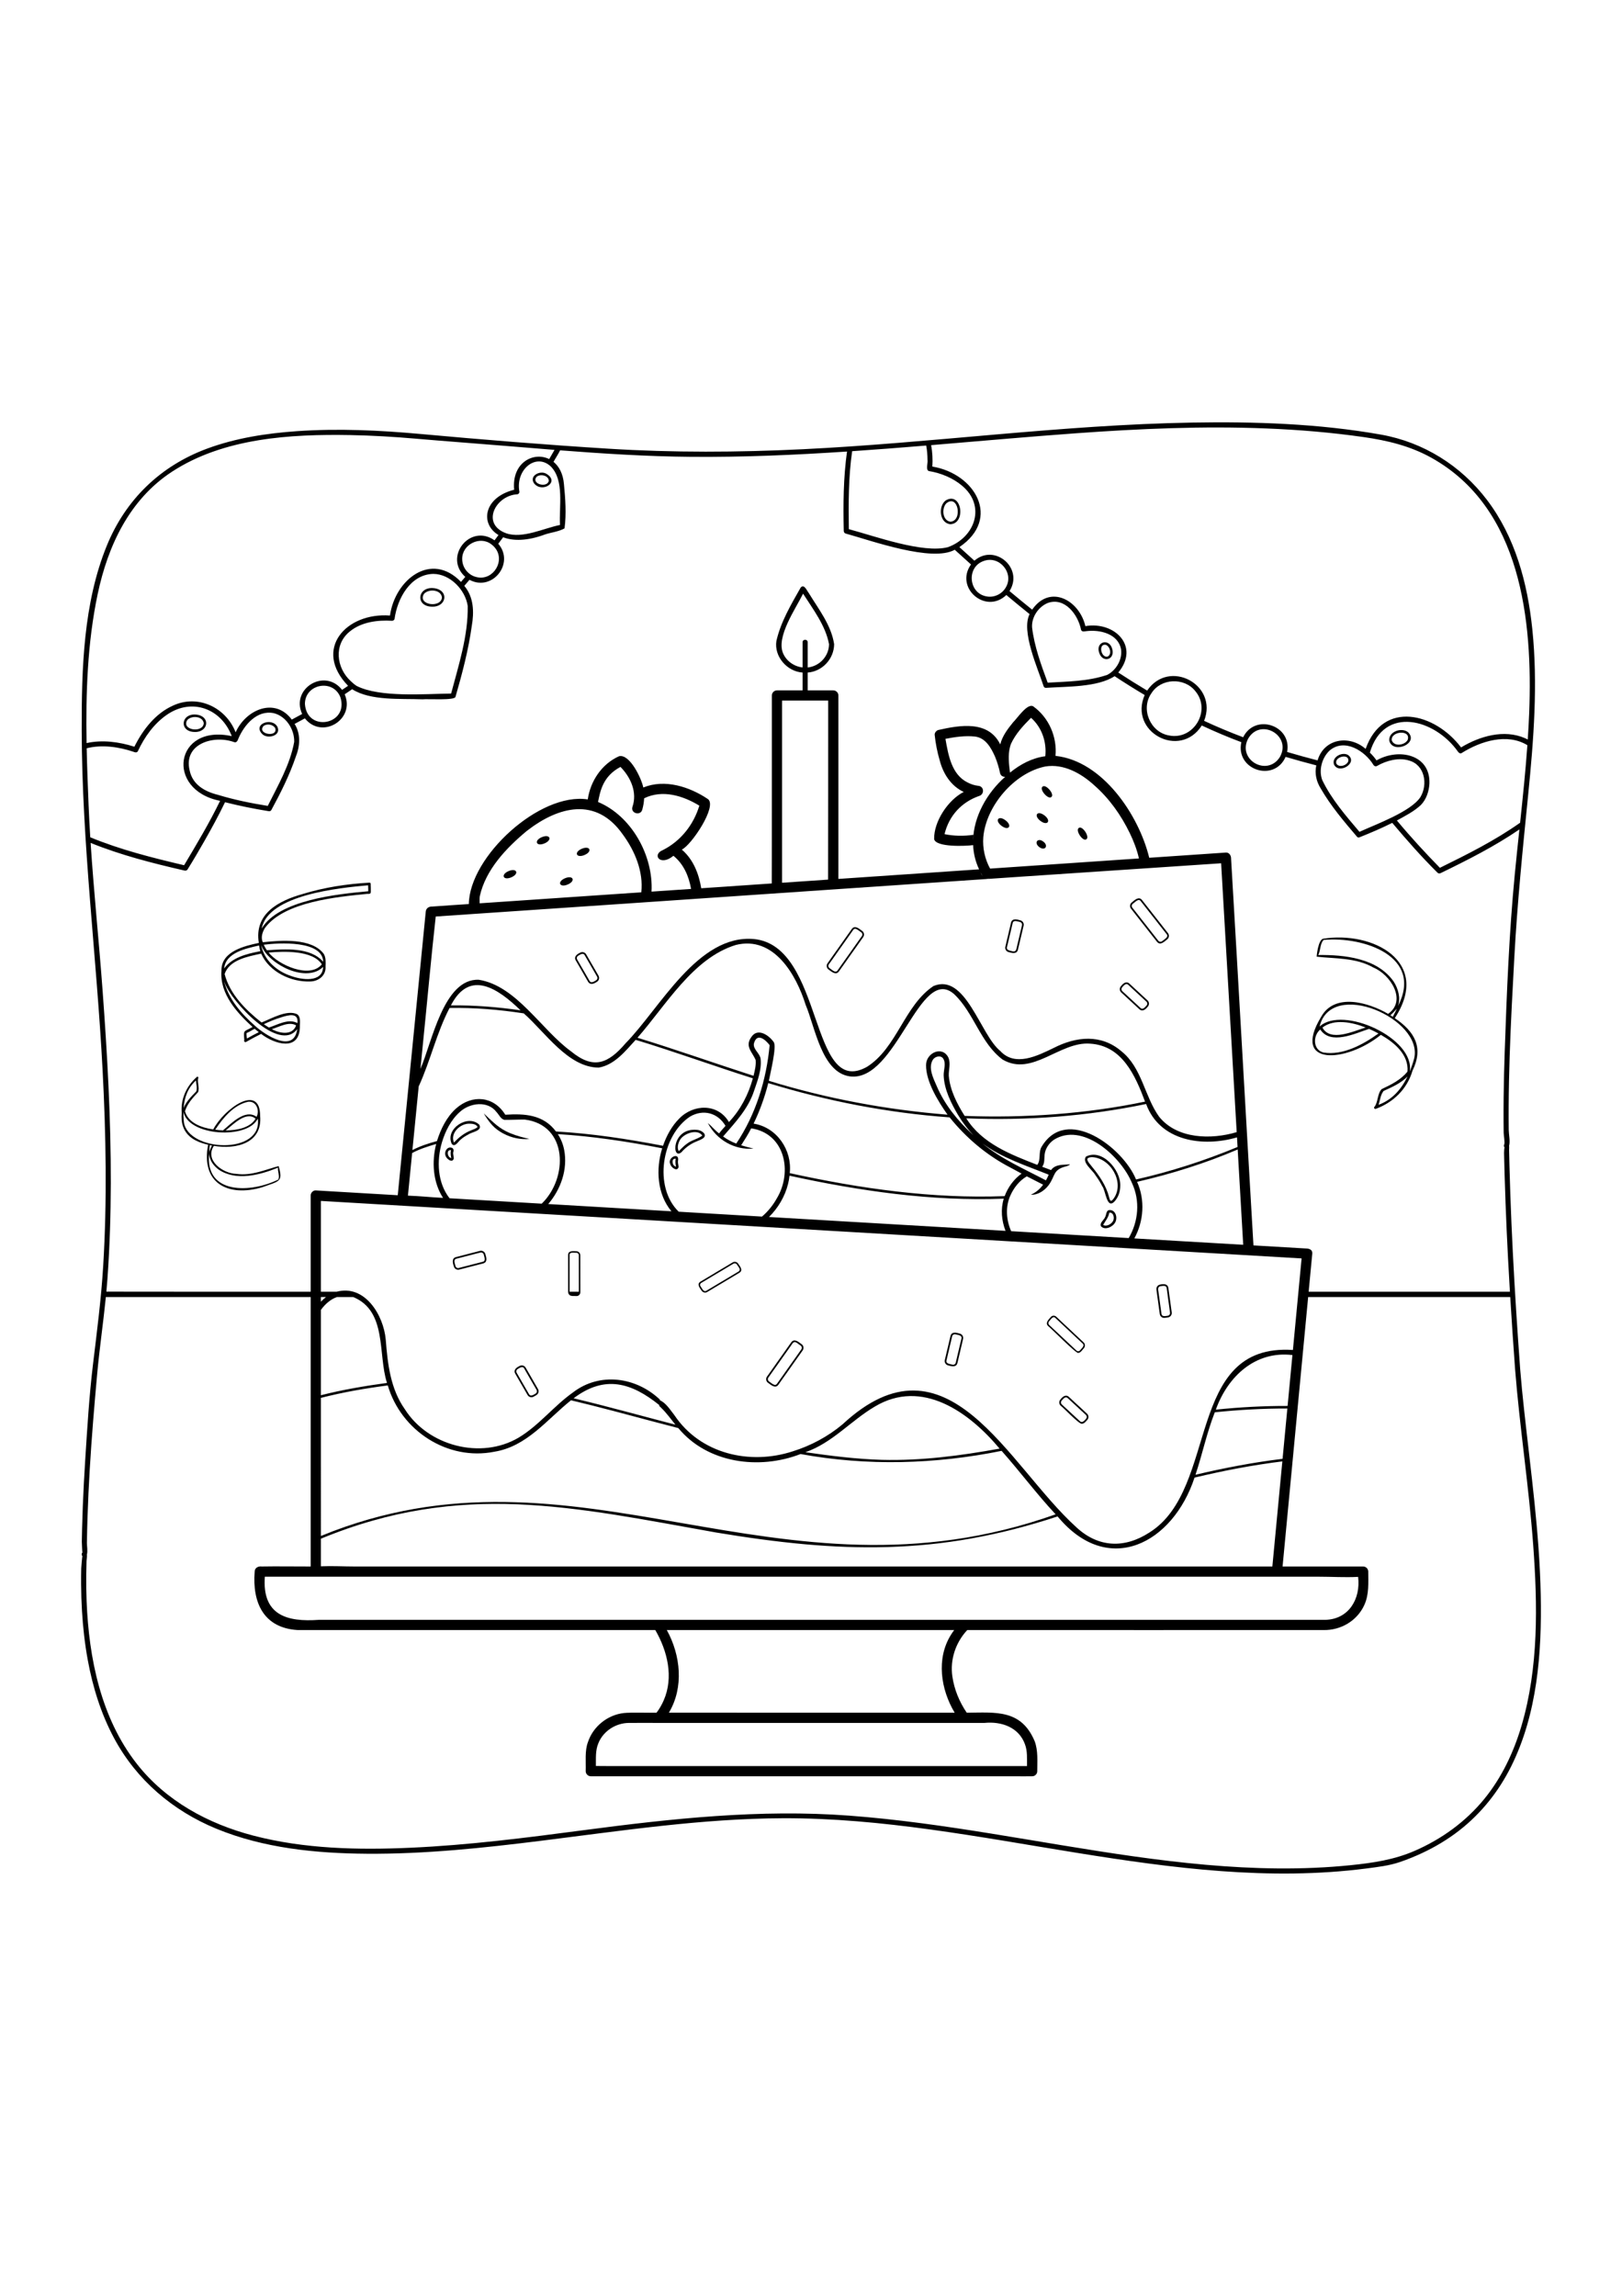 <?xml version="1.0" encoding="utf-8"?>
<!-- Generator: Adobe Illustrator 27.5.0, SVG Export Plug-In . SVG Version: 6.00 Build 0)  -->
<svg xmlns="http://www.w3.org/2000/svg" xmlns:xlink="http://www.w3.org/1999/xlink" viewBox="0 0 3500 3500" width="595" height="842" preserveAspectRatio="xMidYMid meet" data-scaled="true">
<g id="background">
	<rect style="fill:#FFFFFF;" width="3500" height="3500"/>
</g>
<g id="art">
	<g>
		<path d="M1169.194,1079.504c-17.7,7.503-12.039,20.951,5.698,13.54C1192.593,1085.542,1186.934,1072.092,1169.194,1079.504z"/>
		<path d="M1261.234,1118.057c17.7-7.502,12.042-20.952-5.698-13.54C1237.837,1112.019,1243.495,1125.468,1261.234,1118.057z"/>
		<path d="M1219.27,1168.17c-17.7,7.502-12.04,20.951,5.698,13.54C1242.669,1174.207,1237.009,1160.759,1219.27,1168.17z"/>
		<path d="M1097.58,1152.689c-17.701,7.502-12.039,20.951,5.698,13.539C1120.979,1158.726,1115.319,1145.276,1097.58,1152.689z"/>
		<path d="M2268.759,992.852c7.447-5.899-12.302-28.742-19.215-22.224C2242.1,976.527,2261.846,999.369,2268.759,992.852z"/>
		<path d="M2244.877,1044.325c15.284,11.663,24.165,0.086,8.94-11.654C2238.536,1021.008,2229.654,1032.585,2244.877,1044.325z"/>
		<path d="M2169.904,1043.344c-15.282-11.662-24.164-0.085-8.94,11.655C2176.247,1066.661,2185.128,1055.085,2169.904,1043.344z"/>
		<path d="M2344.085,1084.177c8.156-4.871-8.423-30.107-16.132-24.554C2319.799,1064.494,2336.377,1089.73,2344.085,1084.177z"/>
		<path d="M2242.44,1100.838c12.102,9.209,20.969-2.351,8.941-11.655C2239.277,1079.975,2230.41,1091.533,2242.44,1100.838z"/>
		<path d="M974.688,1740.973c6.752,9.231,14.361-5.441,19.757-9.364c4.868-4.296,10.443-7.752,16.231-10.687
			c7.464-5.519,30.801-7.629,23.578-20.932C1009.827,1676.185,959.916,1708.807,974.688,1740.973z M1016.809,1711.926
			c-14.528,5.62-26.791,15.185-37.201,26.514c-8.918-20.071,13.249-41.146,33.161-40.799c5.95-0.036,15.387,0.956,17.701,7.198
			C1027.055,1708.474,1021.216,1709.906,1016.809,1711.926z"/>
		<path d="M978.104,1758.747c1.689-4.187,0.037-8.924-4.811-9.511c-9.107-1.726-15.057,9.511-11.935,17.26
			c1.469,6.904,14.983,17.26,17.848,6.279C979.242,1768.258,976.965,1763.117,978.104,1758.747z M971.199,1770.866
			c-6.323-3.296-7.497-17.465,1.726-16.048c0.073,0.073,0.221,0.147,0.331,0.184c-1.73,5.687-0.577,11.356,0.441,17.002
			C972.742,1771.856,971.971,1771.379,971.199,1770.866z"/>
		<path d="M1101.896,1718.573c-3.746-1.506-7.455-3.232-11.017-5.105c-0.037,0-0.037,0-0.037,0
			c-18.169-9.317-32.27-24.195-46.969-37.971c8.808,14.849,19.217,29.341,34.116,38.595c2.791,1.836,5.655,3.563,8.63,5.105h0.037
			c16.965,8.997,36.576,13.11,55.782,11.494c-13.771-3.231-27.579-6.756-40.505-12.118H1101.896z"/>
		<path d="M1470.629,1759.077c8.468-9.784,18.876-17.412,30.812-22.437c5.397-2.497,11.714-4.333,16.488-8.042
			c9.332-8.037-5.013-16.971-12.853-17.479C1449.123,1704.731,1448.887,1778.052,1470.629,1759.077z M1466.296,1734.583
			c6.981-15.405,38.579-27.029,49.209-11.238c-9.892,7.504-23.437,9.732-33.307,17.629c-6.583,4.497-11.794,10.551-17.518,15.937
			c0,0.037,0,0.037-0.037,0.037C1460.703,1750.278,1463.086,1740.751,1466.296,1734.583z"/>
		<path d="M1463.138,1777.255c3.231-19.243-23.98-6.353-16.746,7.711c1.469,6.941,14.983,17.26,17.847,6.28
			C1464.276,1786.766,1461.999,1781.625,1463.138,1777.255z M1456.234,1789.337c-6.647-3.139-7.164-18.207,2.057-15.828
			c-1.726,5.655-0.587,11.347,0.477,16.965C1457.776,1790.329,1457.005,1789.851,1456.234,1789.337z"/>
		<path d="M2378.489,1832.596c7.476,9.078,9.378,50.361,26.22,33.088c8.814-9.511,12.744-22.071,12.633-34.777
			c0.866-33.587-39.234-80.287-74.069-62.208c-9.218,12.816,14.505,29.158,20.381,40.027
			C2369.272,1816.328,2374.339,1824.224,2378.489,1832.596z M2346.21,1774.354c0.55-3.782,7.308-4.406,10.171-4.48
			c39.251,1.462,70.403,53.277,47.777,87.767c-5.839,8.41-8.52,9.328-10.981-1.616c-6.384-25.004-21.047-46.325-37.31-66.101
			C2352.49,1785.077,2346.908,1780.45,2346.21,1774.354z"/>
		<path d="M2394.39,1883.972c-8.226,0.367-6.647,10.612-10.062,15.864c-2.607,6.206-11.972,11.752-8.594,19.169
			c8.667,9.475,25.78,1.212,30.774-8.593C2411.98,1900.459,2407.573,1883.715,2394.39,1883.972z M2401.771,1907.621
			c-3.559,6.74-14.356,12.929-21.373,8.41c4.788-8.474,11.85-16.619,13.221-26.368
			C2402.947,1888.231,2405.333,1901.231,2401.771,1907.621z"/>
		<path d="M2496.516,1305.221c7.074,8.801,16.129-0.393,22.181-5.253c4.149-3.23,4.847-9.252,1.615-13.402l-56.039-71.389
			c-7.071-8.796-16.137,0.394-22.181,5.252c-4.149,3.231-4.848,9.253-1.616,13.404L2496.516,1305.221z M2444.37,1223.292
			c4.222-2.585,12.054-12.56,17.002-5.838l56.039,71.389c5.263,6.353-6.134,11.721-9.731,15.093
			c-2.438,2.056-6.387,1.55-8.263-0.991l-56.039-71.389C2441.358,1229.021,2441.835,1225.312,2444.37,1223.292z"/>
		<path d="M1787.877,1365.079c6.309,4.502,15.682,13.336,22.365,4.148c0,0.001,52.439-74.105,52.439-74.105
			c3.048-4.296,2.02-10.282-2.276-13.294c-6.294-4.515-15.733-13.313-22.401-4.148c0-0.001-52.44,74.105-52.44,74.105
			C1782.528,1355.884,1783.594,1362.222,1787.877,1365.079z M1788.575,1353.879l52.403-74.07c4.615-6.873,12.997,2.532,17.297,4.994
			c2.643,1.873,3.267,5.545,1.395,8.226l-52.404,74.07c-4.641,6.848-13.007-2.493-17.296-4.996
			C1787.355,1360.307,1786.702,1356.436,1788.575,1353.879z"/>
		<path d="M2176.44,1327.511c7.198,2.041,17.528,4.933,20.088-5.068c0,0.001,12.265-51.998,12.265-51.998
			c1.212-5.105-1.983-10.283-7.087-11.495c-7.202-2.054-17.59-4.893-20.124,5.069c0-0.001-12.229,51.998-12.229,51.998
			C2168.054,1320.983,2171.419,1326.432,2176.44,1327.511z M2172.915,1316.862l12.266-51.999c1.579-7.365,11.023-3.277,15.682-2.35
			c3.157,0.771,5.103,3.929,4.369,7.087l-12.266,51.962c-0.734,3.195-3.928,5.142-7.087,4.407
			C2181.317,1324.643,2170.981,1324.181,2172.915,1316.862z"/>
		<path d="M2458.544,1450.753c6.81,6.157,13.743,0.173,18.177-5.545c3.563-3.892,3.342-9.952-0.514-13.514l-39.183-36.282
			c-6.92-6.14-13.736-0.182-18.177,5.583c-3.599,3.854-3.343,9.914,0.514,13.513L2458.544,1450.753z M2421.529,1403.491
			c3.061-3.472,8.053-10.065,13-5.397c0-0.001,39.183,36.281,39.183,36.281c2.386,2.204,2.534,5.949,0.33,8.336
			c-3.1,3.398-8.071,10.082-13,5.36c0,0.001-39.183-36.281-39.183-36.281C2419.472,1409.587,2419.325,1405.878,2421.529,1403.491z"
			/>
		<path d="M1269.021,1391.519c4.806,7.956,13.042,4.172,18.985,0.073c4.59-2.643,6.133-8.519,3.526-13.073l-26.698-46.233
			c-2.645-4.555-8.52-6.133-13.073-3.489c-6.579,3.064-13.939,8.413-9.437,16.489
			C1242.324,1345.285,1269.021,1391.519,1269.021,1391.519z M1247.648,1335.407c3.905-2.385,10.737-7.252,13.992-1.284
			c0-0.001,26.698,46.232,26.698,46.232c1.616,2.828,0.661,6.427-2.167,8.042c-3.967,2.375-10.628,7.276-13.991,1.285
			c0,0.001-26.698-46.233-26.698-46.233C1243.866,1340.621,1244.82,1337.022,1247.648,1335.407z"/>
		<path d="M1580.944,1996.93l-69.553,41.534c-8.62,5.332-1.044,13.987,2.719,19.647c2.53,3.839,7.865,5.076,11.934,2.681
			l0.991-0.588l68.524-40.946c8.622-5.278,1.124-14.011-2.681-19.647C1590.345,1995.719,1584.984,1994.544,1580.944,1996.93z
			 M1596.148,2013.346c-0.331,1.358-1.139,2.497-2.351,3.195l-69.553,41.534c-6.151,3.874-9.967-6.334-12.706-9.879
			c-1.655-2.29-0.808-5.662,1.652-7.014l69.516-41.533c2.461-1.506,5.766-0.735,7.381,1.652
			C1591.101,2003.911,1597.468,2010.198,1596.148,2013.346z"/>
		<path d="M2326.931,2192.039c4.856,0.285,9.182-7.415,12.119-10.283c3.047-3.525,2.681-8.997-0.735-12.229l-59.051-55.377
			c-3.308-3.206-8.821-2.99-11.751,0.551c-4.568,5.161-12.909,12.895-5.691,19.647
			C2263.92,2135.062,2325.041,2196.992,2326.931,2192.039z M2263.95,2131.886c-2.13-1.946-2.313-5.325-0.44-7.528
			c3.195-2.892,8.292-13.072,13.624-7.748c0-0.001,59.05,55.377,59.05,55.377c5.494,4.854-3.261,11.331-5.949,14.947
			c-1.712,2.224-5.258,2.302-7.197,0.367L2263.95,2131.886z"/>
		<path d="M1729.818,2173.42c-6.293-4.515-15.734-13.313-22.4-4.148c0-0.001-52.441,74.105-52.441,74.105
			c-3.035,4.099-1.969,10.437,2.314,13.293c6.309,4.501,15.682,13.335,22.364,4.149c0,0.001,52.439-74.105,52.439-74.105
			C1735.143,2182.418,1734.115,2176.432,1729.818,2173.42z M1729.084,2184.621l-52.403,74.07
			c-4.642,6.849-13.007-2.492-17.296-4.995c-2.615-1.797-3.268-5.669-1.396-8.225l52.403-74.07c0.918-1.285,2.277-2.13,3.819-2.424
			c3.666-1.196,10.596,6.001,13.478,7.418C1730.332,2178.268,1730.957,2181.94,1729.084,2184.621z"/>
		<path d="M1243.902,1972.913c-6.618-0.222-18.035-1.898-18.03,7.97c-0.001-0.001,0.036,79.32,0.036,79.32
			c-0.105,2.41,0.745,4.763,2.46,6.5c2.987,3.865,11.431,2.388,15.57,2.828c5.085,0.186,8.827-4.33,8.336-9.328l-0.073-78.697
			C1252.202,1976.843,1248.456,1972.987,1243.902,1972.913z M1229.104,2060.204l-0.038-79.21c-0.213-7.328,10.517-4.524,14.8-4.848
			c2.827,0.037,5.141,2.423,5.141,5.288l0.073,78.77H1229.104z"/>
		<path d="M2071.119,2150.542c-7.201-2.056-17.59-4.892-20.124,5.068c0-0.001-12.228,51.999-12.228,51.999
			c-1.299,4.967,2.067,10.414,7.087,11.494c7.198,2.041,17.527,4.933,20.087-5.068c0,0.001,12.265-51.999,12.265-51.999
			C2079.419,2156.932,2076.224,2151.754,2071.119,2150.542z M2074.646,2161.191l-12.266,51.963
			c-0.734,3.195-3.929,5.141-7.087,4.406c-4.56-1.326-14.899-1.788-12.962-9.107c-0.001,0,12.264-51.999,12.264-51.999
			c0.656-3.09,4.026-5.142,7.051-4.371C2066.257,2153.372,2076.522,2153.832,2074.646,2161.191z"/>
		<path d="M1035.684,1972.069l-51.705,13.368c-10.591,2.685-6.636,15.017-3.893,22.217c2.019,3.856,6.463,5.949,10.833,4.81
			l51.743-13.293c9.94-2.897,6.896-12.892,4.626-20.198C1046.139,1973.976,1040.632,1970.736,1035.684,1972.069z M1041.744,1995.609
			l-51.706,13.294c-3.159,0.845-6.39-1.065-7.198-4.224c-0.936-4.674-5.346-13.964,2.019-15.718l51.743-13.294
			c3.051-0.844,6.397,1.145,7.161,4.187C1044.742,1984.532,1049.12,1993.866,1041.744,1995.609z"/>
		<path d="M2306.439,2287.004c-6.92-6.14-13.736-0.182-18.177,5.583c-3.599,3.854-3.342,9.913,0.514,13.513
			c3.93,2.284,40.859,41.298,45.683,38.78c4.808,0.48,8.741-4.971,11.678-8.081c3.562-3.891,3.342-9.951-0.515-13.513
			L2306.439,2287.004z M2343.456,2334.303c-3.1,3.396-8.072,10.083-13,5.36c0,0.001-39.184-36.281-39.184-36.281
			c-2.387-2.204-2.534-5.913-0.33-8.299c3.061-3.471,8.053-10.067,13-5.397c0-0.001,39.183,36.281,39.183,36.281
			C2345.512,2328.17,2345.659,2331.916,2343.456,2334.303z"/>
		<path d="M2523.801,2071.662c-0.661-4.768-2-14.982-2.681-19.683c-1.444-9.125-10.512-8.865-17.59-7.234
			c-5.214,0.697-8.886,5.544-8.189,10.796c0.349,3.007,1.797,12.948,2.204,16.122l5.067,36.759c0.331,2.497,1.616,4.59,3.415,6.06
			c3.385,3.45,9.929,1.694,14.176,1.175c5.215-0.734,8.887-5.582,8.152-10.76L2523.801,2071.662z M2519.688,2112.02
			c-4.557,0.663-12.622,2.691-13.441-4.114c-1.151-8.407-5.455-39.92-6.536-47.703c-0.887-4.404-1.747-10.995,4.296-11.824
			c4.558-0.741,12.615-2.666,13.477,4.076c0.639,4.505,1.985,14.614,2.607,19.205l4.627,33.711
			C2525.197,2108.605,2522.919,2111.58,2519.688,2112.02z"/>
		<path d="M1134.249,2223.877c-2.644-4.554-8.52-6.133-13.074-3.489c-6.58,3.063-13.938,8.414-9.437,16.489
			c-0.001-0.001,26.697,46.233,26.697,46.233c1.763,3.048,4.995,4.773,8.263,4.773c3.291,0.361,7.934-3.313,10.724-4.7
			c4.59-2.645,6.132-8.52,3.525-13.073L1134.249,2223.877z M1155.585,2279.99c-3.967,2.374-10.629,7.277-13.992,1.285
			c0,0.001-26.698-46.233-26.698-46.233c-1.616-2.828-0.662-6.427,2.166-8.042c3.904-2.385,10.736-7.252,13.991-1.285
			c0-0.001,26.698,46.233,26.698,46.233C1159.366,2274.775,1158.413,2278.374,1155.585,2279.99z"/>
		<path d="M477.901,1367.752c-0.019,0.171-0.025,0.364-0.016,0.579c-0.003-0.063-0.019-0.145-0.019-0.204
			c-3.818,50.074,34.031,90.968,68.654,122.365c-0.523-0.461-1.044-0.924-1.568-1.384c-19.963,11.268-19.342,5.134-17.786,28.445
			c-1.521,2.377,1.45,5.094,3.768,3.768c10.555-6.035,21.416-11.932,32.512-17.35c28.465,21.965,81.914,38.613,83.638-14.107
			c-0.002-0.001-0.002-0.007-0.004-0.008c0.004-0.063,0.005-0.125,0.009-0.187c-0.001-0.002-0.004-0.005-0.005-0.006
			c-0.375-9.312,2.824-21.729-5.911-28.148c-22.028-10.331-55.72,9.539-76.789,17.884c-34.309-27.089-68.578-61.132-79.712-104.62
			c10.617-30.974,50.545-37.843,78.902-43.931c17.386,39.387,64.247,61.688,105.984,60.014c18.219-0.33,34.462-13.24,32.866-32.466
			c0.406-8.958,0.92-18.543-3.56-26.659c-25.477-35.064-93.08-29.801-131.799-25.412c0,0.033,0.009,0.067,0.017,0.1
			c-4.621-10.333-1.103-21.498,4.425-30.75c41.762-56.697,154.293-67.043,220.471-73.767c1.857-0.133,5.009,0.368,6.644-0.72
			c1.676-1.114,1.506-3.135,1.532-4.92c-0.005-4.534-0.042-11.727-0.266-15.087c0.382-1.751-0.673-3.551-2.656-3.487
			c-48.346,2.714-97.735,10.233-144.08,24.477c-52.016,14.647-104.972,42.438-94.631,105.573
			c-31.335,6.482-79.453,18.186-80.638,57.333c0.052-0.146,0.15-0.249,0.214-0.384c-0.239,0.598-0.313,1.284-0.233,1.93
			c0.006,0.003,0.017,0.022,0.024,0.027c-0.013-0.009-0.029-0.036-0.039-0.04c-0.001,0.044-0.001,0.087-0.002,0.132
			c0.003,0.005,0.014,0.02,0.017,0.026v1.36C477.866,1367.987,477.885,1367.871,477.901,1367.752z M532.805,1513.942
			c-0.386-3.877-0.992-6.823-0.871-10.42c0.146-1.711,0.029-1.434,1.776-2.135c5.418-2.197,10.458-5.853,15.719-8.435
			c-0.461-0.388-0.923-0.774-1.386-1.16c3.429,2.866,6.838,5.71,10.417,8.454C549.735,1504.593,541.181,1509.219,532.805,1513.942z
			 M645.248,1484.501c-0.013,0.028-0.028,0.063-0.041,0.098c0.533-1.646,0.931-3.331,1.264-5.026
			C646.146,1481.25,645.755,1482.901,645.248,1484.501z M646.996,1476.551c-0.023,0.028-0.02,0.006-0.052,0.05
			c-0.002,0.001-0.004,0.003-0.006,0.004C646.974,1476.559,646.971,1476.579,646.996,1476.551z M646.939,1489.476
			c-0.014-0.019-0.022-0.028-0.036-0.049c-0.001-0.001-0.001-0.002-0.001-0.004C646.917,1489.445,646.924,1489.456,646.939,1489.476
			z M644.55,1477.965c0.778-0.425,1.553-0.882,2.299-1.309c-0.762,0.436-1.522,0.873-2.284,1.31
			c-0.703,0.087-1.234,0.109-1.701,0.109C643.327,1478.067,643.853,1478.039,644.55,1477.965z M643.652,1488.801
			c0.005,0,0.011,0,0.016,0c-0.337,0.769-0.714,1.512-1.082,2.259C642.953,1490.312,643.333,1489.572,643.652,1488.801z
			 M642.244,1478.074c0.004,0.031,0.002,0.064,0.005,0.095c-0.005-0.034-0.012-0.072-0.012-0.095
			C642.239,1478.074,642.242,1478.074,642.244,1478.074z M642.347,1481.123c0-0.784-0.017-1.566-0.062-2.349
			c0.046,0.786,0.044,1.574,0.071,2.365c-0.085-0.077-0.179-0.143-0.269-0.212C642.171,1480.993,642.266,1481.057,642.347,1481.123z
			 M607.24,1468.087c14.44-4.575,37.495-11.252,34.519,12.596c0.005,0.004,0.008,0.006,0.013,0.01
			c0.004,1.28-0.047,2.557-0.064,3.837c0.013-1.285,0.067-2.559,0.05-3.847c-19.201-10.594-42.495,3.541-61.437,9.547
			c-3.783-2.24-7.455-4.7-11.017-7.198C581.645,1477.194,594.277,1471.979,607.24,1468.087z M638.969,1485.604
			c-7.824,22.412-35.4,17.549-52.404,8.078C602.359,1489.027,623.287,1476.373,638.969,1485.604z M641.282,1493.609
			c0.152-1.063,0.186-2.158,0.27-3.219c-0.067,1.068-0.143,2.122-0.257,3.196C641.291,1493.594,641.287,1493.601,641.282,1493.609
			c-6.699,53.025-68.835,13.273-91.145-7.161c-29.444-25.966-56.965-57.537-66.642-96.352c0.479,1.25,0.929,2.512,1.449,3.747
			C498.337,1432.936,602.366,1546.16,641.282,1493.609z M699.305,1351.76c0.356,0.735,0.708,1.473,1.017,2.244
			c0,0.002-0.001,0.003-0.001,0.004c0.003,0.007,0.005,0.016,0.008,0.024c-0.395,0.967-0.854,1.888-1.362,2.777
			c0.504-0.895,0.958-1.827,1.354-2.801C700.02,1353.231,699.664,1352.494,699.305,1351.76z M569.115,1311.595
			c0.003,0.004,0.004,0.01,0.006,0.015c32.193-4.257,127.133-9.818,128.273,36.76c0.002,0.002,0.003,0.005,0.003,0.006
			c0.072,1.179,0.061,2.378,0.07,3.572c-0.012-1.197-0.004-2.4-0.073-3.578c-27.659-31.882-82.874-27.593-121.516-24.751
			c-2.644-3.782-4.921-7.822-6.757-12.008c-0.9,0.108-1.801,0.25-2.701,0.385C567.319,1311.862,568.216,1311.721,569.115,1311.595z
			 M694.457,1353.915c-25.782,31.846-93.795,1.374-114.795-25.413C612.404,1325.653,674.831,1323.263,694.457,1353.915z
			 M794.283,1183.406c0.303,4.418,0.386,8.471,0.359,12.828c-65.883,5.963-193.885,18.975-229.986,80.514
			C578.522,1203.711,732.751,1188.897,794.283,1183.406z M564.496,1312.283c0.049,0.403,0.115,0.799,0.171,1.195
			C564.613,1313.08,564.544,1312.683,564.496,1312.283C564.495,1312.283,564.495,1312.283,564.496,1312.283z M563.517,1312.428
			c0.477,1.153,0.954,2.306,1.491,3.432c0,0.004,0,0.006,0.001,0.01c17.979,39.791,96.565,78.698,132.202,43.627
			c0.125-1.37,0.175-2.778,0.225-4.183c-0.05,1.4-0.102,2.802-0.218,4.166c0.628-0.829,1.202-1.7,1.72-2.612
			c-0.524,0.91-1.102,1.783-1.727,2.629c-1.032,34.97-47.344,27.772-69.846,19.28c-30.551-10.28-57.498-33.896-63.856-66.347
			C563.512,1312.429,563.515,1312.429,563.517,1312.428z M559.06,1313.228c0.551,4.221,1.432,8.403,2.679,12.44
			c-0.975,0.168-1.96,0.279-2.934,0.457c-27.157,5.391-58.227,13.12-75.181,36.845C487.071,1328.266,531.008,1319.7,559.06,1313.228
			z M484.138,1388.354c-0.328-2.765-0.61-5.552-0.682-8.377C483.538,1382.799,483.812,1385.584,484.138,1388.354z M482.797,1364.232
			c0.009,0.013,0.018,0.026,0.027,0.039c-0.664,1.12-1.285,2.265-1.828,3.45c-0.003,0-0.005,0-0.008,0
			c0.551-1.174,1.175-2.313,1.835-3.45C482.813,1364.259,482.806,1364.246,482.797,1364.232z M480.67,1381.439
			c-0.284-1.001-0.579-2.004-0.821-2.994H478.6c-0.257,0.22-0.441,0.368-0.515,0.515c0,0,0-0.001,0-0.002
			c0.104-0.14,0.246-0.307,0.52-0.528c0.419,0,0.837,0,1.257,0C480.103,1379.443,480.392,1380.44,480.67,1381.439z
			 M478.759,1373.271c0.016,0.1,0.041,0.2,0.064,0.299c-0.121-0.565-0.272-1.278-0.436-2.076
			C478.547,1372.231,478.697,1372.89,478.759,1373.271z M478.145,1367.166c0.112,0.143,0.262,0.326,0.49,0.555
			c-0.004,0-0.008,0-0.013,0C478.401,1367.484,478.265,1367.317,478.145,1367.166z M478.596,1363.895
			c-0.13,0.146-0.229,0.315-0.324,0.487C478.375,1364.214,478.466,1364.035,478.596,1363.895z M478.085,1367.096
			c0,0.001,0.001,0.001,0.001,0.002c-0.007-0.008-0.004-0.009-0.011-0.017C478.081,1367.088,478.08,1367.089,478.085,1367.096z
			 M478.05,1367.208c0.032-0.032,0.032-0.066,0.032-0.099c-0.042,0.181-0.157,0.311-0.173,0.556
			C477.941,1367.477,477.986,1367.314,478.05,1367.208z"/>
		<path d="M2979.677,1506.021c28.79,16.378,60.556,42.672,57.434,79.211c-14.285,17.957-35.437,28.35-55.671,37.825
			c-9.365,9.621-7.602,27.138-15.094,37.751c-3.122,1.872-0.367,6.206,2.828,4.737c37.861-14.139,67.276-42.893,78.697-82.039
			c24.514-49.835,5.156-84.41-38.155-113.474c80.049-122.311-48.215-188.759-155.193-171.273
			c-10.574,4.037-13.438,38.043-13.438,38.594c39.917,4.554,84.242,1.726,122.727,23.613c36.392,14.983,72.601,70.912,31.508,99.812
			c-42.011-24.75-115.384-46.05-144.468,6.317C2785.43,1575.193,2905.423,1566.047,2979.677,1506.021z M2974.646,1656.988
			c3.557-10.014,4.102-21.51,10.98-29.966c18.141-8.226,37.604-16.782,51.633-31.324
			C3024.185,1622.836,3004.612,1645.898,2974.646,1656.988z M3007.476,1391.336c-35.29-50.787-105.798-58.205-162.902-57.507
			c5.1-9.499,3.641-24.455,11.567-32.537c85.577-8.002,216.21,34.914,160.295,143.109
			C3022.79,1426.774,3017.208,1406.759,3007.476,1391.336z M3012.25,1451.524c0.368-0.44,0.771-0.88,1.139-1.322
			c0,0.073,0.147,0,0.477,0.037c0,0-5.435,11.457-8.41,16.892c-1.725-1.138-3.489-2.276-5.251-3.378
			C3004.502,1459.97,3008.578,1455.931,3012.25,1451.524z M3051.471,1557.175c-2.608,9.475-5.766,18.876-9.548,27.983
			c12.119-71.373-144.38-143.383-194.521-96.985C2872.421,1383.961,3072.155,1471.738,3051.471,1557.175z M2946.847,1490.156
			c-26.33,7.896-76.273,31.876-93.275,0.147C2878.763,1470.657,2917.983,1478.883,2946.847,1490.156z M2848.907,1494.417
			c22.07,34.151,74.914,8.813,105.248-1.286c6.94,2.975,13.771,6.316,20.38,9.989c-33.087,23.76-76.934,47.85-118.871,40.983
			C2832.566,1538.08,2832.97,1507.71,2848.907,1494.417z"/>
		<path d="M449.075,1742.993c-16.194,83.324,43.223,113.62,116.668,91.844c37.392-13.618,45.324-11.232,35.511-45.683
			c-28.79,7.638-58.609,21.519-91.109,16.783c-29.158-0.552-69.185-29.416-48.62-60.446c47.887,8.154,104.919-5.536,99.809-64.377
			c0.003-71.717-77.593-15.935-101.205,28.94c-24.31-3.562-53.322-13.147-60.997-39.22c5.031-16.232,16.856-29.122,28.241-41.13
			c3.892-9.181-2.057-20.785,0.257-30.113c1.652-2.167-1.433-4.406-3.195-2.534c-22.365,19.977-34.923,47.74-32.243,77.852
			C388.25,1715.117,411.987,1735.157,449.075,1742.993z M471.843,1796.718c38.045,25.56,88.723,11.679,127.942-4.149
			c0.037,0,0.037-0.037,0.037-0.037c-0.918,8.226,4.077,18.141,0.771,25.596c-56.93,28.555-158.712,34.175-149.241-55.635
			C451.719,1776.374,460.973,1788.676,471.843,1796.718z M452.306,1756.47c-0.109,0.404-0.293,0.809-0.403,1.212
			c-0.037-0.074-0.11,0.037-0.331,0.11c0,0,0.625-9.401,1.249-13.955c1.469,0.331,3.011,0.624,4.517,0.918
			C455.391,1748.538,453.666,1752.431,452.306,1756.47z M535.484,1650.341c17.59-2.057,25.485,19.022,18.067,32.5
			c-24.42-17.627-54.092,14.064-72.307,29.231c-5.582-0.184-11.201-0.662-16.782-1.396
			C480.914,1685.338,504.71,1656.878,535.484,1650.341z M551.458,1686.917c-12.118,20.381-41.422,25.229-64.374,25.229
			C503.131,1699.623,531.151,1669.584,551.458,1686.917z M422.928,1604.438c0.275,8.067,2.995,15.873,0.515,23.649
			c-10.319,10.577-21.446,21.74-27.248,35.548C397.921,1641.381,405.228,1620.192,422.928,1604.438z M556.269,1686.733
			c10.812,78.698-150.758,71.891-159.487,7.345c-0.771-7.271-1.102-14.616-0.955-21.923
			C406.689,1724.712,534.192,1732.286,556.269,1686.733z"/>
		<path d="M1178.866,295.565c-13.554-7.994-38.113,4.699-26.256,21.006C1169.98,337.851,1209.122,313.298,1178.866,295.565z
			 M1157.677,302.322c7.93-7.108,26.371-3.341,26.477,8.666C1180.622,326.904,1145.774,317.531,1157.677,302.322z"/>
		<path d="M937.929,582.113c24.956-3.23,29.271-31.907,3.781-38.815C899.38,533.639,892.905,586.346,937.929,582.113z
			 M953.646,562.318c-1.683,23.746-53.19,16.529-38.89-7.38C924.456,543.294,951.601,545.15,953.646,562.318z"/>
		<path d="M425.353,852.429c23.302-3.051,27.348-29.956,3.524-36.392C389.221,806.997,383.267,856.371,425.353,852.429z
			 M403.943,827.163c8.881-10.657,33.791-9.058,35.732,6.683C438.101,855.529,390.965,849.038,403.943,827.163z"/>
		<path d="M598.758,841.816c-11.444-21.941-55.064-6.388-32.354,15.829C578.178,868.453,607.175,860.535,598.758,841.816z
			 M568.24,840.163c7.248-6.267,20.767-4.086,25.596,4.113c0,0.037,0,0.037,0,0.037C600.43,865.043,554.479,857.774,568.24,840.163z
			"/>
		<path d="M2050.776,404.485c34.641-1.618,24.304-71.562-9.99-51.449C2023.897,365.755,2027.153,402.173,2050.776,404.485z
			 M2041.888,359.463c25.732-21.248,35.961,38.035,8.887,39.513C2033.578,396.557,2031.622,370.383,2041.888,359.463z"/>
		<path d="M2373.531,685.819c8.147,16.196,29.134,11.006,27.358-7.492C2397.194,647.056,2359.56,656.978,2373.531,685.819z
			 M2390.094,689.931c-14.311,3.722-20.826-28.624-3.819-25.267C2395.261,668.103,2399.856,685.056,2390.094,689.931z"/>
		<path d="M2997.965,872.26c8.618,28.458,64.335,5.228,40.469-19.06C3024.295,841.766,2994.906,852.141,2997.965,872.26z
			 M3037.516,869.725c-6.089,11.559-29.245,15.201-34.226,1.066C3000.393,850.603,3045.214,846.918,3037.516,869.725z"/>
		<path d="M2908.986,902.372c-12.743-7.781-36.169,4.498-30.406,20.491C2889.189,944.89,2931.247,919.179,2908.986,902.372z
			 M2909.39,915.629c-3.042,9.4-20.397,14.854-25.816,5.069C2878.882,905.969,2912.14,897.967,2909.39,915.629z"/>
		<path d="M3324.646,2714.331c-2.705-133.927-21.459-266.717-35.948-399.688c-3.161-29.012-6.075-58.053-8.395-87.148
			c-6.137-83.643-11.584-167.338-15.837-251.099c-2.137-42.1-3.972-84.217-5.438-126.346c-0.716-20.556-1.344-41.116-1.876-61.677
			c-0.292-11.313-0.556-22.624-0.79-33.936c-0.053-2.535,0.481-6.088-0.006-9.109c2.727-9.396-0.671-25-0.776-34.06
			c-0.201-17.411-0.242-34.822-0.144-52.235c0.202-35.849,0.992-71.694,2.17-107.525c2.322-70.668,6.158-141.273,9.995-211.873
			c6.379-117.391,18.082-233.643,29.815-350.588c11.93-118.903,21.414-239.586,8.975-358.852
			c-10.322-98.967-36.792-197.928-97.797-278.259c-56.167-73.962-137.212-124.605-228.846-140.845
			c-134.073-23.764-272.25-28.229-408.108-25.9c-280.795,4.813-559.625,43.883-839.961,57.508
			c-139.469,6.78-279.013,7.513-418.411-1.165c-135.069-8.408-270.328-19.392-405.088-31.68
			c-88.77-8.094-178.395-12.32-267.431-6.136c-65.704,4.565-131.968,14.734-193.961,37.68
			C346.025,278.696,270.999,351.351,230.45,450.795c-50.589,124.067-54.387,265.435-54.143,397.522
			c0.455,244.829,32.159,488.239,45.013,732.526c7.42,141.01,9.91,282.453,1.367,423.474
			c-4.323,71.367-13.508,141.734-22.052,212.644c-8.204,68.082-12.329,137.077-16.717,205.497
			c-2.149,33.506-3.947,67.035-5.26,100.584c-0.637,16.256-1.165,32.518-1.564,48.781c-0.225,9.147-0.41,18.295-0.553,27.444
			c-0.028,1.748,0.927,23.922,1.274,23.584c-2.148,2.094-2.062,5.677,0,7.789c-0.382-0.391-2.469,22.851-2.544,26.518
			c-0.232,11.3-0.321,22.604-0.244,33.906c0.133,19.339,0.731,38.676,1.884,57.98c2.123,35.566,6.109,71.064,12.554,106.114
			c10.759,58.509,28.686,116.1,56.956,168.611c48.286,89.689,126.308,156.083,220.04,194.733
			c102.235,42.158,215.272,53.347,324.935,54.13c125.942,0.9,251.652-12.462,376.47-27.999
			c173.497-21.596,345.948-47.899,521.276-48.575c213.807-0.823,424.742,40.825,634.969,74.711
			c205.805,33.173,415.902,60.621,624.113,33.678c24.529-3.176,49.363-5.975,72.848-14.024
			c16.151-5.537,32.032-12.005,47.507-19.215c28.688-13.366,55.906-29.767,80.867-49.24
			c47.116-36.757,84.703-84.247,111.318-137.655C3317.303,2970.863,3327.165,2839.122,3324.646,2714.331z M3066.049,1010.117
			c11.741-12.034,17.449-29.461,18.399-45.977c2.42-63.854-67.125-77.138-114.135-50.201c-4.187-5.949-9.034-11.641-14.395-16.818
			c30.334-102.541,140.354-72.508,189.93-2.241c1.696,2.73,5.135,5.212,8.373,3.085c40.704-25.575,97.773-43.526,141.586-16.812
			c-3.974,55.852-9.745,111.558-15.666,167.251c-54.074,38.312-113.755,68.111-173.109,97.293
			c-32.171-32.923-63.319-66.702-92.762-102.126C3032.259,1033.628,3050.972,1024.281,3066.049,1010.117z M2933.517,1068.065
			c-29.559-34.779-60.463-70.362-80.314-111.673c-8.064-21.134-0.782-48.026,15.718-63.568
			c31.896-27.611,76.477,0.516,94.893,31.141c1.615,2.497,4.884,3.525,7.528,1.983c19.83-11.495,46.858-18.875,69.222-11.677
			c33.872,9.369,40.962,51.393,24.456,78.844C3044.483,1024.489,2968.917,1051.817,2933.517,1068.065z M2732.579,197.822
			c70.145,2.821,140.217,8.646,209.723,18.6c51.406,7.363,100.444,19.075,146.202,44.539
			c194.35,108.16,219.028,351.428,211.196,550.951c-0.747,19.016-1.805,38.008-3.062,56.983c-2.019-1.061-4.086-2.059-6.213-2.987
			c-45.022-19.537-97.426-4.297-137.71,20.051c-56.126-74.37-168.345-103.017-205.904,3.158
			c-35.2-30.667-89.567-22.606-103.742,24.825c-21.998-5.655-43.884-11.714-65.661-18.178
			c10.849-57.502-69.096-84.111-94.892-31.765c-28.534-10.76-56.59-22.511-84.242-35.365
			c30.781-78.334-75.584-134.689-122.911-65.293c-21.042-12.559-41.791-25.559-62.318-38.962
			c47.101-56.45-7.844-110.902-70.986-100.107c-13.043-56.034-76.365-91.118-114.832-35.511
			c-16.433-13.173-32.721-26.572-48.878-40.101c31.273-49.254-31.838-103.549-75.759-65.551
			c-10.87-9.694-21.666-19.462-32.427-29.305c90.874-61.541,33.891-158.458-58.315-173.772c1.073-15.442,0.121-30.96-2.568-46.192
			c104.036-8.651,208.042-18.035,312.184-25.571C2458.218,198.372,2595.486,192.31,2732.579,197.822z M2761.838,906.558
			c-27.112,43.103-91.774,6.646-68.965-38.744C2718.865,820.992,2788,859.749,2761.838,906.558z M2522.442,860.141
			c-40.652-7.017-61.744-57.707-37.712-91.257c20.271-32.299,70.514-34.363,94.302-4.699
			C2614.459,805.822,2575.967,870.943,2522.442,860.141z M2389.029,729.518c-40.981,13.965-85.431,14.2-128.309,16.746
			c-14.201-38.618-28.765-78.065-33.676-119.055c-1.5-22.455,13.911-45.163,34.666-53.176
			c36.385-12.311,64.685,26.008,70.948,57.876c1.509,5.388,7.057,3.705,11.275,3.269c29.536-3.816,69.347,5.596,75.171,39.587
			C2422.015,696.563,2408.345,719.746,2389.029,729.518z M2169.941,541.498c0,0,0,0.037-0.037,0.037
			c-8.268,13.898-25.074,21.723-41.166,18.618c-38.958-6.774-43.637-63.277-6.389-76.273
			C2156.483,470.847,2189.308,510.407,2169.941,541.498z M1838.802,246.895c53.284-3.622,106.538-7.781,159.782-12.181
			c1.911,10.104,2.77,20.384,2.799,30.664c1.409,6.82-4.696,22.038,3.12,24.421c25.303,4.039,52.001,14.946,71.538,31.619
			c51.729,43.209,28.272,111.006-30.482,132.495c-54.171,14.152-158.217-23.987-213.945-38.816
			C1830.878,359.027,1830.752,302.48,1838.802,246.895z M210.681,555.528c21.971-104.323,68.464-204.136,160.149-264.174
			c111.516-73.024,255.889-81.538,385.177-79.225c47.078,0.843,94.108,3.676,141.011,7.746
			c62.719,5.444,125.497,10.004,188.248,15.152c37.092,3.042,74.182,6.131,111.282,9.044c-3.731,6.678-7.542,13.319-11.476,19.876
			c-33.785-16.818-81.304,7.675-75.575,66.101c-66.579,16.93-73.74,74.07-33.822,97.72c-2.855,3.794-5.71,7.616-8.593,11.42
			c-52.639-37.229-110.776,35.94-63.126,78.88c-3.011,3.635-6.097,7.235-9.217,10.834c-64.633-67.101-142.552-4.409-153.244,72.563
			c-94.623-7.194-166.63,72.628-90.412,151.592c-4.296,2.975-8.594,5.876-12.963,8.74c-37.157-47.888-111.4-2.965-86.151,52.036
			c-7.418,4.113-14.873,8.152-22.364,12.082c-36.673-49.242-99.551-21.155-121.149,27.469
			c-21.186-54.058-81.788-82.721-135.581-57.469c-37.884,17.063-64.775,52.161-82.919,88.536
			c-32.946-10.56-69.155-15.345-103.127-7.875C184.942,768.83,188.614,660.304,210.681,555.528z M1208.392,406.064
			c-34.556,6.794-81.084,30.333-116.264,17.884h-0.037c-55.054-20.207-22.569-81.935,24.678-84.132
			c2.167-0.33,4.296-3.121,4.039-5.288c-9.018-47.946,35.779-84.615,67.681-54.716
			C1218.283,309.892,1206.044,366.726,1208.392,406.064z M1029.808,518.838c-18.401-3.45-32.3-19.914-32.462-38.998
			c-0.852-31.531,38.373-51.367,63.089-31.912h0.037c2.918,2.118,5.623,4.717,7.896,7.638v0.037
			C1090.639,483.286,1064.619,526.008,1029.808,518.838z M1009.245,580.718c1.101,64.374-19.512,127.334-35.805,189.049
			c-57.256,0.642-153.358,8.94-203.628-16.341h-0.037c-4.351-2.764-8.736-6.428-12.597-10.172
			c-31.673-28.811-37.639-79.353-2.054-107.671c24.94-20.344,59.731-24.729,90.924-22.805c2.129,0.185,4.994-1.835,5.325-4.039
			c5.939-43.766,34.052-96.111,83.581-97.132C971.456,511.753,1004.215,546.261,1009.245,580.718z M657.954,792.131
			c0.088-43.173,60.556-54.735,76.458-14.651C753.711,836.963,662.206,854.625,657.954,792.131z M191.133,1010.049
			c-1.636-40.449-3.23-81.286-4.089-122.257c33.172-8.44,69.883-2.942,101.259,7.676c2.962,1.433,7.491,2.16,9.254-1.469
			c14.217-30.577,34.891-59.639,63.016-78.807c53.632-36.645,116.945-13.113,139.547,46.454
			c-123.341-26.982-144.104,116.126-25.191,139.546c-23.185,47.816-50.482,93.319-77.632,138.922
			c-68.508-16.129-137.366-33.346-202.529-60.302C193.32,1056.563,192.073,1033.309,191.133,1010.049z M470.595,988.34
			c-28.597-7.068-55.172-21.871-61.472-53.103c-13.472-56.733,50.852-76.627,95.441-60.956c5.921,2.687,8.402-3.267,9.914-7.641
			c12.726-29.669,40.458-61.955,76.126-54.605c26.785,6.409,45.054,35.354,44.215,62.024c-8.808,48.938-35,93.883-57.031,138.041
			C541.733,1006.307,505.606,999.012,470.595,988.34z M221.27,1409.015c-7.793-105.616-18.822-211.299-25.729-317.073
			c64.984,26.332,133.446,43.757,201.681,59.447c2.853,0.797,5.716,0.562,7.528-2.24c12.816-20.528,25.045-41.423,36.98-62.429
			c15.35-27.065,30.37-54.46,43.847-82.553c30.984,7.907,62.244,14.123,93.79,19.279c2.344,0.418,4.717,0.224,6.206-2.534
			c20.015-36.76,39.147-75.062,52.624-114.723c9.209-22.953,11.188-49.299-2.534-70.948c7.455-3.893,14.873-7.895,22.217-11.972
			c36.92,46.476,109.323,2.301,85.894-51.926c5.374-3.613,10.803-7.278,16.122-10.944c39.902,25.454,105.326,19.854,151.847,21.78
			c10.439-1.316,70.597,2.987,71.206-5.62c14.468-50.193,27.873-100.955,35.071-152.769c5.169-29.803,4.387-62.152-16.159-86.372
			c3.783-4.333,7.492-8.666,11.164-13.073c49.13,26.422,98.504-35.679,62.135-77.779c3.593-4.665,7.066-9.313,10.54-13.991h0.037
			c21.298,8.189,52.036,8.335,91.036-6.317c13.514-4.333,29.158-5.949,41.386-12.853c4.187-31.031,1.764-64.374-1.285-95.626
			c-1.91-22.511-10.687-38.338-22.475-47.887c4.508-8.282,10.116-16.348,14.221-24.879c94.037,7.278,188.147,13.228,282.536,14.02
			c112.464,0.943,224.577-3.959,336.548-11.402c-7.875,56.332-8.322,113.726-7.036,170.512c-0.22,2.975,1.288,5.455,4.042,6.39
			c55.43,15.258,186.391,62.499,235.466,34.997c11.604,10.687,23.319,21.263,35.07,31.729
			c-35.867,50.22,31.657,108.563,76.237,65.917c16.562,13.917,33.308,27.652,50.2,41.203
			c-18.7,36.993,17.572,116.622,30.294,155.595c0.663,1.982,2.317,3.525,5.034,3.452c43.937-3.039,111.186-0.936,148.102-25.155
			c21.331,14.053,42.954,27.601,64.89,40.652c-34.842,79.952,76.21,139.31,123.241,65.733c27.947,13.11,56.407,25.155,85.38,35.988
			c-13.278,59.567,70.725,87.62,95.517,31.691c21.924,6.537,43.994,12.632,66.175,18.326c-3.835,17.451,0.226,35.044,9.658,49.979
			c21.51,37.431,49.837,70.638,77.703,103.412c1.13,2.184,4.042,2.833,6.244,1.651c23.613-9.437,47.373-19.499,70.288-31.031
			c30.953,36.743,62.701,72.865,96.801,106.644c2.027,2.638,4.999,3.14,7.602,1.834c58.253-28.284,116.407-57.72,169.991-94.283
			c-3.473,32.593-6.944,65.188-10.08,97.808c-12.173,126.634-17.222,254.499-21.623,381.614
			c-1.135,32.758-1.965,65.529-2.326,98.305c-0.192,17.411-0.255,34.822-0.165,52.235c0.043,8.193,0.119,16.387,0.232,24.582
			c0.061,4.452,2.931,21.555,1.234,24.948c-1.104,2.209-0.947,4.868,0.861,6.676c-0.864-0.864-1.277,10.821-1.261,11.569
			c0.112,5.143,0.229,10.285,0.353,15.426c0.246,10.283,0.518,20.565,0.812,30.845c0.588,20.56,1.271,41.116,2.038,61.668
			c1.495,40.07,3.317,80.128,5.406,120.17c1.243,23.836,2.608,47.662,4.029,71.488h-434.287c2.645-27.395,5.252-54.753,7.822-82.148
			c0.712-7.709-5.104-10.394-11.017-11.017c-38.632-2.276-77.265-4.554-115.897-6.793
			c-16.357-278.077-31.832-556.307-48.289-834.379c0.293-6.311-3.952-13.566-11.128-13.11c-15.313,1.029-30.591,2.094-45.904,3.122
			c-39.876,2.717-79.714,5.397-119.59,8.115c-22.408-92.202-100.704-209.05-202.248-219.802
			c3.75-40.821-14.226-82.445-47.631-106.552c-12.44-8.763-35.114,25.85-43.81,34.077c-11.591,14.142-23.363,29.696-27.762,47.705
			c-25.672-52.092-86.479-41.738-133.415-31.14c-4.295,1.063-8.592,5.984-8.078,10.612c1.946,18.655,5.582,37.42,10.944,55.378
			c7.364,28.387,24.359,55.135,51.742,67.68c-33.791,17.278-64.731,63.797-63.863,101.942c4.317,17.846,68.259,14.959,84.12,12.832
			c0.793,17.612,4.847,35.224,12.889,52.24v0.001c-101.19,6.929-202.388,13.753-303.608,20.675
			c-0.153-33.25,0.258-372.768,0-395.761c0-5.95-5.031-11.017-11.017-11.017h-55.268v-38.412
			c31.671-2.357,56.81-29.534,57.104-61.181c-6.097-41.04-33.729-75.838-54.825-110.537c-4.138-5.043-9.841-20.422-17.41-11.604
			c-20.668,36.479-43.051,73.979-52.368,115.2c-5.214,33.814,23.227,65.963,56.482,68.084v38.45h-55.268
			c-5.949,0-11.017,5.067-11.017,11.017c0.021,15.882,0.027,405.948-0.184,405.529c-50.739,3.421-101.464,6.859-152.199,10.355
			c-5.177-31.441-17.112-62.148-41.941-83.45c20.014-8.63,77.007-93.166,56.554-108.811c-39.844-26.844-93.056-43.994-139.62-25.118
			c-3.819-19.389-29.378-73.298-52.477-67.387c-37.127,16.672-61.658,53.469-67.35,93.13
			c-103.554-16.134-255.237,123.107-256.621,225.696c0.114,4.371,0.553,8.777,1.361,13.147c1.405,7.826,13.533,11.021,18.244,4.495
			c-4.701,6.544-16.852,3.36-18.257-4.477c-0.808-4.37-1.249-8.776-1.359-13.147c-26.365,1.876-52.767,3.323-79.1,5.399
			c-7.229-0.266-13.352,3.576-13.882,11.2c-2.974,30.26-5.985,60.557-8.96,90.815c-17.102,173.59-34.331,347.177-51.449,520.766
			c-47.593-2.791-95.185-5.582-142.778-8.372c-11.384-0.698-22.731-1.359-34.116-2.021c-5.949-0.367-11.017,5.325-11.017,11.017
			v207.557c-66.878,0.029-367.784,0.035-440.81-0.201c0.866-9.342,1.662-18.695,2.328-28.066c4.863-68.423,7.045-137.02,7.21-205.61
			C239.427,1687.035,231.517,1547.882,221.27,1409.015z M2060.029,2968.394c-6.857-0.037-610.167,0.07-616.685-0.037
			c32.749-54.702,25.367-124.087-4.48-178.289H2059c-2.423,3.232-4.736,6.5-6.867,10.025
			C2019.75,2851.579,2029.937,2918.254,2060.029,2968.394z M2216.137,3083.484h-902.682c-9.181,0-18.397-0.257-27.615-0.184
			c0.236-16.436-1.303-33.206,5.215-48.768c10.392-26.33,37.493-43.92,65.953-44.104c23.025-0.147,46.051,0,69.076,0h698.209
			c36.215-3.631,73.96,9.017,87.326,45.868C2217.369,3051.429,2215.948,3067.603,2216.137,3083.484z M687.994,2768.035
			c-68.88,4.988-122.587-10.009-116.521-93.055c166.048-0.038,2123.662,0.061,2273.322,0c28.277,0,57.435,1.873,85.821,0.368
			c5.717,47.333-19.98,91.441-70.766,92.686C2859.851,2768.035,687.994,2768.035,687.994,2768.035z M2745.533,2652.946H765.552
			c-24.163,0-48.914-1.469-73.151-0.404v-59.527c303.085-125.12,545.459-68.037,852.592-13.434
			c266.613,44.367,477.097,50.961,737.099-34.636c109.386,132.319,248.876,58.076,295.509-83.764
			c62.502-14.946,125.665-27.102,189.452-34.96C2759.843,2501.794,2752.722,2577.369,2745.533,2652.946z M726.993,2071.662h35.181
			c73.698,30.406,52.817,123.455,72.895,185.303c-47.993,6.473-95.735,14.589-142.668,26.551v-184.017
			C701.397,2086.939,713.222,2076.546,726.993,2071.662z M692.4,2081.797v-10.135h11.09
			C699.487,2074.71,695.779,2078.125,692.4,2081.797z M836.794,2262.326c28.64,97.81,129.139,163.302,230.217,142.995
			c69.942-11.465,112.64-68.853,165.104-110.936c60.813,14.396,121.075,30.885,181.484,46.895
			c16.672,4.407,33.345,8.777,50.054,13.073c63.208,76.2,174.565,90.629,263.817,56.002c143.785,26.36,290.775,22.104,433.806-6.868
			c39.829,44.793,75.635,93.116,116.595,136.939c-602.867,214.262-1029.8-181.25-1585.468,46.712V2289.17
			C739.913,2277.094,788.19,2268.628,836.794,2262.326z M1427.296,2311.167c11.216,10.935,20.26,23.752,30.113,35.841
			c-73.23-18.95-146.052-39.412-219.639-56.92c67.075-50.831,124.623-34.032,185.413,15.057c-0.404,0.294-0.771,0.587-1.175,0.881
			C1423.807,2307.716,1425.571,2309.441,1427.296,2311.167z M1737.97,2406.427c57.937-20.027,98.008-67.985,149.608-98.382
			c101.927-61.197,203.531,11.82,269.399,90.633c-83.659,15.155-168.578,26.327-253.755,24.201
			C1847.867,2421.24,1792.746,2414.307,1737.97,2406.427z M2579.656,2455.047c15.045-44.926,23.802-88.863,41.644-134.736
			c51.999-5.398,104.292-8.336,156.586-8.189c-3.416,36.172-6.867,72.344-10.319,108.553
			C2704.33,2428.387,2641.681,2440.322,2579.656,2455.047z M2623.577,2314.546c25.631-71.715,85.357-127.347,165.252-117.733
			c-1.323,14.138-2.681,28.313-4.04,42.488c-2.094,22.438-4.26,44.876-6.39,67.313
			C2726.694,2306.43,2675.025,2309.294,2623.577,2314.546z M2480.618,2579.393c-53.865,35.106-110.485,33.127-158.131-11.169
			c-148.439-134.359-277.957-432.343-504.463-221.906c-31.359,26.213-68.375,46.081-107.412,58.2
			c-92.718,30.233-199.437,5.605-255.406-78.075c-8.434-10.596-18.803-27.468-31.986-32.313l1.322-0.662
			c-51.435-49.357-130.346-60.623-188.277-15.934c-41.497,29.448-73.299,71.128-117.109,97.422
			c-81.447,48.041-195.67,17.976-245.747-61.549c-31.054-44.098-36.983-97.848-41.054-150.012
			c-4.699-52.647-44.984-119.403-105.95-103.19c0.002,0-34.003,0-34.003,0v-195.879c705.419,41.363,1410.828,82.712,2116.222,124.05
			c-6.264,65.834-12.475,131.66-18.729,197.495C2556.343,2170.534,2631.119,2484.673,2480.618,2579.393z M1385.849,1020.455
			c2.351-8.298,3.709-16.561,4.113-24.788c39.404-19.279,84.058-5.618,119.092,15.939c-12.485,41.24-39.917,76.089-78.476,95.7
			c-24.714,9.731-6.096,36.244,22.547,12.412c22.038,17.741,33.313,44.114,38.084,71.515c0.623,3.374,1.1,6.747,1.504,10.155
			c0.15,11.541,14.78,13.733,20.116,6.52c-5.325,7.235-19.981,5.049-20.129-6.502c-0.403-3.415-0.881-6.794-1.505-10.172
			c-28.42,1.946-56.84,3.893-85.296,5.802c4.24-77.239-42.836-163.089-115.454-193.398c4.59-21.006,9.07-54.828,48.437-75.649
			c22.254,22.547,36.76,55.12,25.706,86.593C1360.694,1028.24,1381.956,1034.079,1385.849,1020.455z M1343.507,1073.227
			c26.355,35.595,45.183,80.53,40.285,125.297c-1.292,7.761-3.176,18.263,6.685,20.969c3.99,1.101,9.033-0.461,11.742-3.785
			c-2.706,3.337-7.758,4.906-11.756,3.802c-9.854-2.703-7.986-13.212-6.684-20.969c-116.241,7.905-232.516,15.841-348.78,23.722
			c-0.035-5.838-0.331-11.546,0.294-15.22c12.639-57.573,57.561-104.504,101.463-140.943
			C1205.189,1012.924,1286.291,992.107,1343.507,1073.227z M2634.997,1135.892c11.193,193.337,22.359,386.664,33.565,580
			c-54.998,16.437-128.409,15.1-167.273-33.086c-31.931-44.329-36.865-105.743-81.489-141.384
			c-43.759-37.626-97.677-31.938-146.046-7.158c-35.165,16.964-83.285,41.477-115.493,6.422
			c-43.1-34.791-74.552-169.019-144.098-139.916c-63.2,42.565-78.187,132.579-143.074,174.068
			c-124.995,70.719-92.212-260.611-244.171-275.49c-121.16-10.753-202.547,149.184-276.962,224.81
			c-37.627,43.994-69.37,57.346-117.842,17.407c-64.008-46.381-117.802-141.538-199.072-154.384
			c-76.007-3.159-101.324,136.759-125.777,192.174l-0.037,0.037c1.689-17.039,3.378-34.042,5.068-51.081
			c9.444-92.521,17.598-185.143,27.946-277.551C1505.168,1212.601,2070.057,1173.307,2634.997,1135.892z M1731.801,659.011v54.423
			c-17.957-1.983-34.52-13.294-41.974-30.334c-15.493-35.875,26.862-95.771,43.076-128.86
			c21.605,33.795,48.689,69.162,56.005,109.029c-0.195,25.797-20.482,47.607-46.09,50.238v-54.497
			C1742.818,651.923,1731.801,651.923,1731.801,659.011z M1787.069,784.896c0.028,18.125,0.03,382.593-0.184,386.25
			c-33.124,2.24-66.211,4.48-99.335,6.757V790.955c0-1.983,0.037-4.002,0.073-6.059H1787.069z M2099.708,1086.871
			c0.031-4.117,0.218-8.236,0.606-12.343c-20.573,2.995-41.78,2.757-62.171-1.469c9.39-39.282,36.262-68.664,73.705-82.037
			c12.998-3.07,12.326-21.54-1.435-22.292c-7.752-0.868-15.354-3.445-22.252-7.015c-34.946-17.015-41.947-59.544-48.07-94.267
			c20.786-4.113,42.138-7.11,63.31-4.995c23.141,2.504,35.208,24.129,43.92,43.92c4.596,11.278,8.168,23.118,10.65,34.997
			c1.106,5.428,6.131,8.378,11.049,7.969C2129.711,983.995,2100.921,1034.948,2099.708,1086.871z M2224.804,822.059
			c23.396,20.767,33.972,52.069,30.774,82.905c-28.292,3.647-54.213,17.467-76.164,35.372c-2.251-18.202-4.73-37.207,0-55.445
			c0.507-2.251,1.44-4.469,2.093-6.647C2191.726,856.28,2207.663,839.306,2224.804,822.059z M2217.57,815.67
			c0.514,0.515,1.139,0.955,1.763,1.433C2219.7,817.543,2219.406,817.653,2217.57,815.67z M2255.773,927.068
			c39.373-6.385,77.132,14.77,105.322,40.506c32.839,28.797,58.017,64.532,76.934,103.559c8.373,17.332,15.386,35.547,19.61,54.349
			c0.991,4.333,1.836,8.666,2.497,13.073c1.26,7.601,12.029,10.244,17.514,5.71c-5.489,4.545-16.238,1.937-17.528-5.692
			c-0.661-4.407-1.505-8.74-2.497-13.074c-107.071,7.284-214.115,14.569-321.149,21.882c-11.19-20.189-16.546-44.412-14.667-67.839
			C2127.74,1012.063,2188.896,940.49,2255.773,927.068z M2135.691,1167.938c-2.694,1.746-5.269,2.158-7.65,1.566
			C2130.659,1169.903,2133.386,1169.283,2135.691,1167.938z M2120.32,1163.684c-1.833-2.432-3.388-5.364-4.568-8.43
			C2117.189,1158.095,2118.703,1160.908,2120.32,1163.684z M1217.425,1754.487c-2.35-12.375-7.014-24.053-13.734-34.298
			c75.576,4.554,150.637,16.121,225.221,30.553c-14.11,44.771-10.95,99.083,19.94,135.912
			c-88.611-5.211-177.223-10.41-265.836-15.607C1210.191,1839.17,1225.358,1796.241,1217.425,1754.487z M1168.915,1870.237
			c-66.287-3.898-132.573-7.728-198.853-11.678c-26.147-33.417-28.24-80.643-16.452-120.56
			c7.227-24.094,19.568-48.746,38.632-65.624c21.395-19.783,60.359-25.084,79.431,0.551c5.187,5.501,8.814,14.565,16.635,16.489
			c14.594,0.1,29.361-0.718,43.958-0.626C1225.958,1700.442,1226.176,1815.091,1168.915,1870.237z M1488.476,1682.694
			c0.074-0.11,0.184-0.184,0.294-0.184c28.401-16.722,60-8.494,76.75,19.867c-4.707,5.361-9.622,10.577-13.844,16.342
			c-9.08-6.677-15.674-15.469-24.311-22.548c18.441,36.092,57.891,59.041,98.527,55.195c-8.96-2.094-17.884-4.333-26.624-7.087
			c7.676-11.922,15.276-23.877,21.667-36.576c73.273,11.145,89.545,94.414,55.304,151.114
			c-8.231,14.786-19.125,28.302-32.022,39.293c-59.901-3.55-119.798-7.032-179.684-10.539c-0.147-0.147-0.331-0.331-0.477-0.515
			C1410.118,1834.1,1427.584,1723.446,1488.476,1682.694z M2068.035,1680.123h0.037c9.159,15.19,19.915,29.496,32.168,42.342
			c-0.918-0.845-1.799-1.69-2.717-2.535c-31.516-29.349-59.25-63.47-76.237-103.338c-7.124-16.305-19.168-39.55-8.263-56.957
			c4.518-7.198,17.297-10.393,22.365-2.167c6.61,10.649,0.515,24.531,0.881,36.099
			C2037.482,1624.441,2052.597,1654.121,2068.035,1680.123z M2047.322,1594.302c-0.586-13.11,4.775-26.403-1.064-39.697
			c-13.522-26.046-48.222-9.287-47.994,16.747c-0.325,35.67,26.151,78.291,46.379,106.935
			c-130.65-10.487-260.255-34.496-385.589-73.151c2.679-14.252,17.747-74.889,10.359-83.691
			c-10.119-14.608-34.218-31.033-47.633-11.383c-15.269,20.387,0.888,32.145,8.742,49.941c1.276,11.477-1.873,23.317-4.519,34.411
			c-83.639-26.923-166.453-56.406-250.449-82.149c61.188-69.595,119.742-172.024,212.401-200.216
			c81.379-20.119,129.879,63.297,150.528,129.344c20.358,47.751,34.506,145.938,95.515,154.271
			c100.634,12.782,150.274-242.36,224.562-177.742c43.112,40.443,56.695,105.323,104.771,141.349
			c64.094,37.808,123.581-39.547,189.158-34.224c68.981,4.275,97.157,68.584,118.322,125.003
			c-127.769,26.649-258.917,35.602-389.261,30.848C2065.072,1654.7,2049.988,1625.593,2047.322,1594.302z M1627.288,1626.398
			c7.398-21.762,16.601-45.239,13.993-68.598c-1.464-12.059-16.613-20.478-14.508-32.94c6.312-23.721,24.023-9.567,33.969,3.378
			c-6.895,74.935-29.86,149.511-72.013,212.331c-10.105-3.759-19.637-8.869-28.387-15.277
			C1586.57,1695.058,1614.678,1665.425,1627.288,1626.398z M1700.44,1827.859c1.469-5.839,2.534-11.861,3.194-17.957
			c151.728,33.11,306.631,55.523,462.303,49.576c-7.014,22.915-4.701,47.263,3.819,69.407
			c-170.124-9.925-340.29-20.001-510.41-29.893C1679.067,1879.528,1693.719,1854.74,1700.44,1827.859z M2167.884,1853.932
			c-156.095,6.016-311.567-16.17-463.735-49.576c5.542-49.609-27.74-98.825-78.036-106.826c13.55-27.91,24.054-57.288,31.691-87.4
			c127.126,38.845,258.644,64.466,391.318,73.922c35.772,44.457,80.093,81.838,130.807,108.112
			c8.116,4.479,16.268,8.887,24.457,13.183C2187.676,1817.384,2175.066,1834.7,2167.884,1853.932z M2120.071,1740.386
			c42.525,31.551,94.223,47.677,142.851,67.313c-1.794,4.298-3.72,8.273-5.985,12.265
			C2210.351,1795.35,2161.012,1774.027,2120.071,1740.386z M2179.819,1853.492h0.037c7.377-17.093,19.572-32.822,35.805-42.231
			c11.701,6.095,23.482,12.004,35.254,17.994c-6.794,9.217-15.461,16.856-26.624,21.703c15.356,0.779,29.289-8.627,38.338-20.417
			c15.915-21.772,7.948-33.688,39.918-41.421c2.203-0.883,4.884-1.691,6.352-3.821c-14.107,1.531-31.412-0.917-40.909,12.485
			c-6.348-2.542-12.761-4.689-19.096-7.161c5.77-7.654,4.22-17.678,5.251-26.624c1.542-12.779,9.51-24.42,19.977-31.655
			c61.188-38.365,141.412,33.908,166.134,88.135h0.037c0.769,1.669,1.521,3.398,2.277,5.067v0.037
			c17.909,38.146,14.139,82.849-7.015,118.871c-84.552-4.949-169.091-9.908-253.643-14.872c-0.11-0.22-0.184-0.441-0.294-0.662
			C2171.319,1905.208,2169.305,1877.571,2179.819,1853.492z M2453.624,1823.122c74.147-17.075,147.125-39.883,217.104-69.81
			c0.734,12.963,1.469,25.927,2.24,38.889c3.195,55.562,6.427,111.16,9.658,166.722c-78.308-4.536-156.611-9.187-234.915-13.734
			C2468.12,1907.812,2471.179,1862.25,2453.624,1823.122z M2670.399,1747.951c-71.041,29.515-144.02,53.065-219.015,70.066
			c-28.187-69.227-149.969-160.819-203.85-70.436c-7.218,12.057-0.948,27.93-9.289,38.928
			c-57.176-22.348-119.078-45.859-153.17-100.364c129.919,5.311,260.708-4.423,388.049-30.957
			c29.451,80.495,122.612,93.715,196.1,72.013c0.403,6.904,0.808,13.844,1.211,20.749H2670.399z M1123.305,1453.14
			c-49.796-7.234-100.033-11.311-150.343-10.613C1013.876,1363.017,1075.956,1407.394,1123.305,1453.14z M970.061,1448.072
			c53.615-0.955,107.157,3.525,160.111,11.641c45.818,40.052,95.582,116.705,161.689,116.966
			c34.099-5.631,57.666-35.733,79.8-59.861c84.91,25.761,168.295,56.156,252.873,82.993c-9.535,34.999-26.609,67.907-51.632,94.34
			c-23.766-40.632-76.776-39.21-107.415-7.306c-15.974,15.899-27.431,37.162-34.812,58.534
			c-76.457-14.763-153.354-26.44-231.023-30.92c-27.24-36.511-67.558-38.758-109.324-36.099
			c-24.877-40.223-71.056-44.271-105.873-13.769c-20.57,18.245-33.498,44.691-41.533,70.58
			c-18.067,4.847-36.392,10.833-52.991,19.427c4.149-41.901,8.299-83.802,12.412-125.703c0.368-3.892,0.772-7.785,1.139-11.678
			l0.037-0.037C928.839,1562.089,941.947,1501.949,970.061,1448.072z M941.197,1741.414c-9.871,38.505-7.021,82.628,14.799,116.337
			c-25.213-1.174-50.497-4.022-75.759-4.811c3.011-30.663,6.022-61.29,9.07-91.916
			C905.601,1752.11,923.697,1746.733,941.197,1741.414z M3283.287,2996.119c-16.832,57.188-42.746,112.173-80.615,158.523
			c-40.027,48.991-92.01,86.474-149.884,111.669c-44.628,19.428-90.321,26.125-138.521,31.044
			c-51.789,5.284-103.88,7.359-155.927,6.964c-104.312-0.791-208.305-11.458-311.523-25.948
			c-205.074-28.79-408.259-72.644-615.083-87.975c-192.005-14.232-381.622,6.294-571.743,31.349
			c-124.317,16.385-248.974,32.371-374.332,37.971c-113.026,5.048-228.825,2.591-338.888-26.14
			c-97.684-25.5-188.829-74.717-251.787-155.24c-77.264-98.823-103.258-227.613-108.098-350.317
			c-0.751-19.041-0.995-38.1-0.809-57.153c0.098-9.984,0.314-19.968,0.64-29.947c0.113-3.447,1.376-9.195,0.743-13.619
			c2.203-6.916-0.03-19.608,0.049-24.987c0.269-18.297,0.705-36.594,1.294-54.883c1.113-34.567,2.761-69.117,4.812-103.641
			c4.104-69.128,9.842-138.15,16.155-207.107c5.049-55.16,13.12-109.906,18.63-165.021h441.965v581.284
			c-35.19,0.133-70.585-0.645-105.762,0c-7.172-1.034-15.105,2.96-15.056,11.017c-5.382,66.767,19.155,121.598,92.617,126.105
			c6.057,0.073,12.154,0,18.213,0h753.624c26.257,45.222,40.043,101.734,18.141,151.739c-0.049,0.042-0.035,0.06-0.037,0.11
			c-0.037,0.037-0.037,0.037-0.037,0.073c-4.136,9.34-9.166,18.308-15.423,26.404c-14.528,0.458-55.806-0.919-70.36,0.698
			c-35.155,3.865-66.467,28.91-77.559,62.576c-7.274,18.853-4.185,43.074-4.922,62.833c0.001,5.949,5.068,11.017,11.018,11.017
			h913.735c12.881,0.027,25.75,0.187,38.596,0c3.577-0.017,6.096-1.382,8.042-3.525c1.8-1.763,2.975-4.224,2.975-7.492
			c0-21.446,2.093-44.177-5.545-64.632c-29.188-69.114-83.888-61.924-146.597-61.474c-15.81-23.261-26.912-50.011-30.957-77.889
			c-5.465-36.464,7.029-73.7,32.096-100.437c61.131-0.05,728.309,0.188,768.572,0.001c37.479,0.837,73.04-19.97,88.464-54.57
			c10.172-22.768,8.226-47.263,8.226-71.536c0-5.949-5.031-11.017-11.017-11.017h-173.845
			c18.399-193.735,36.794-387.519,55.194-581.284c2.483,0.034,385.622-0.058,436.057,0.019
			c3.157,51.959,6.661,103.899,10.469,155.814c10.1,126.729,29.756,252.492,39.088,379.31
			C3317.88,2735.99,3320.211,2870.667,3283.287,2996.119z"/>
	</g>
</g>
</svg>
